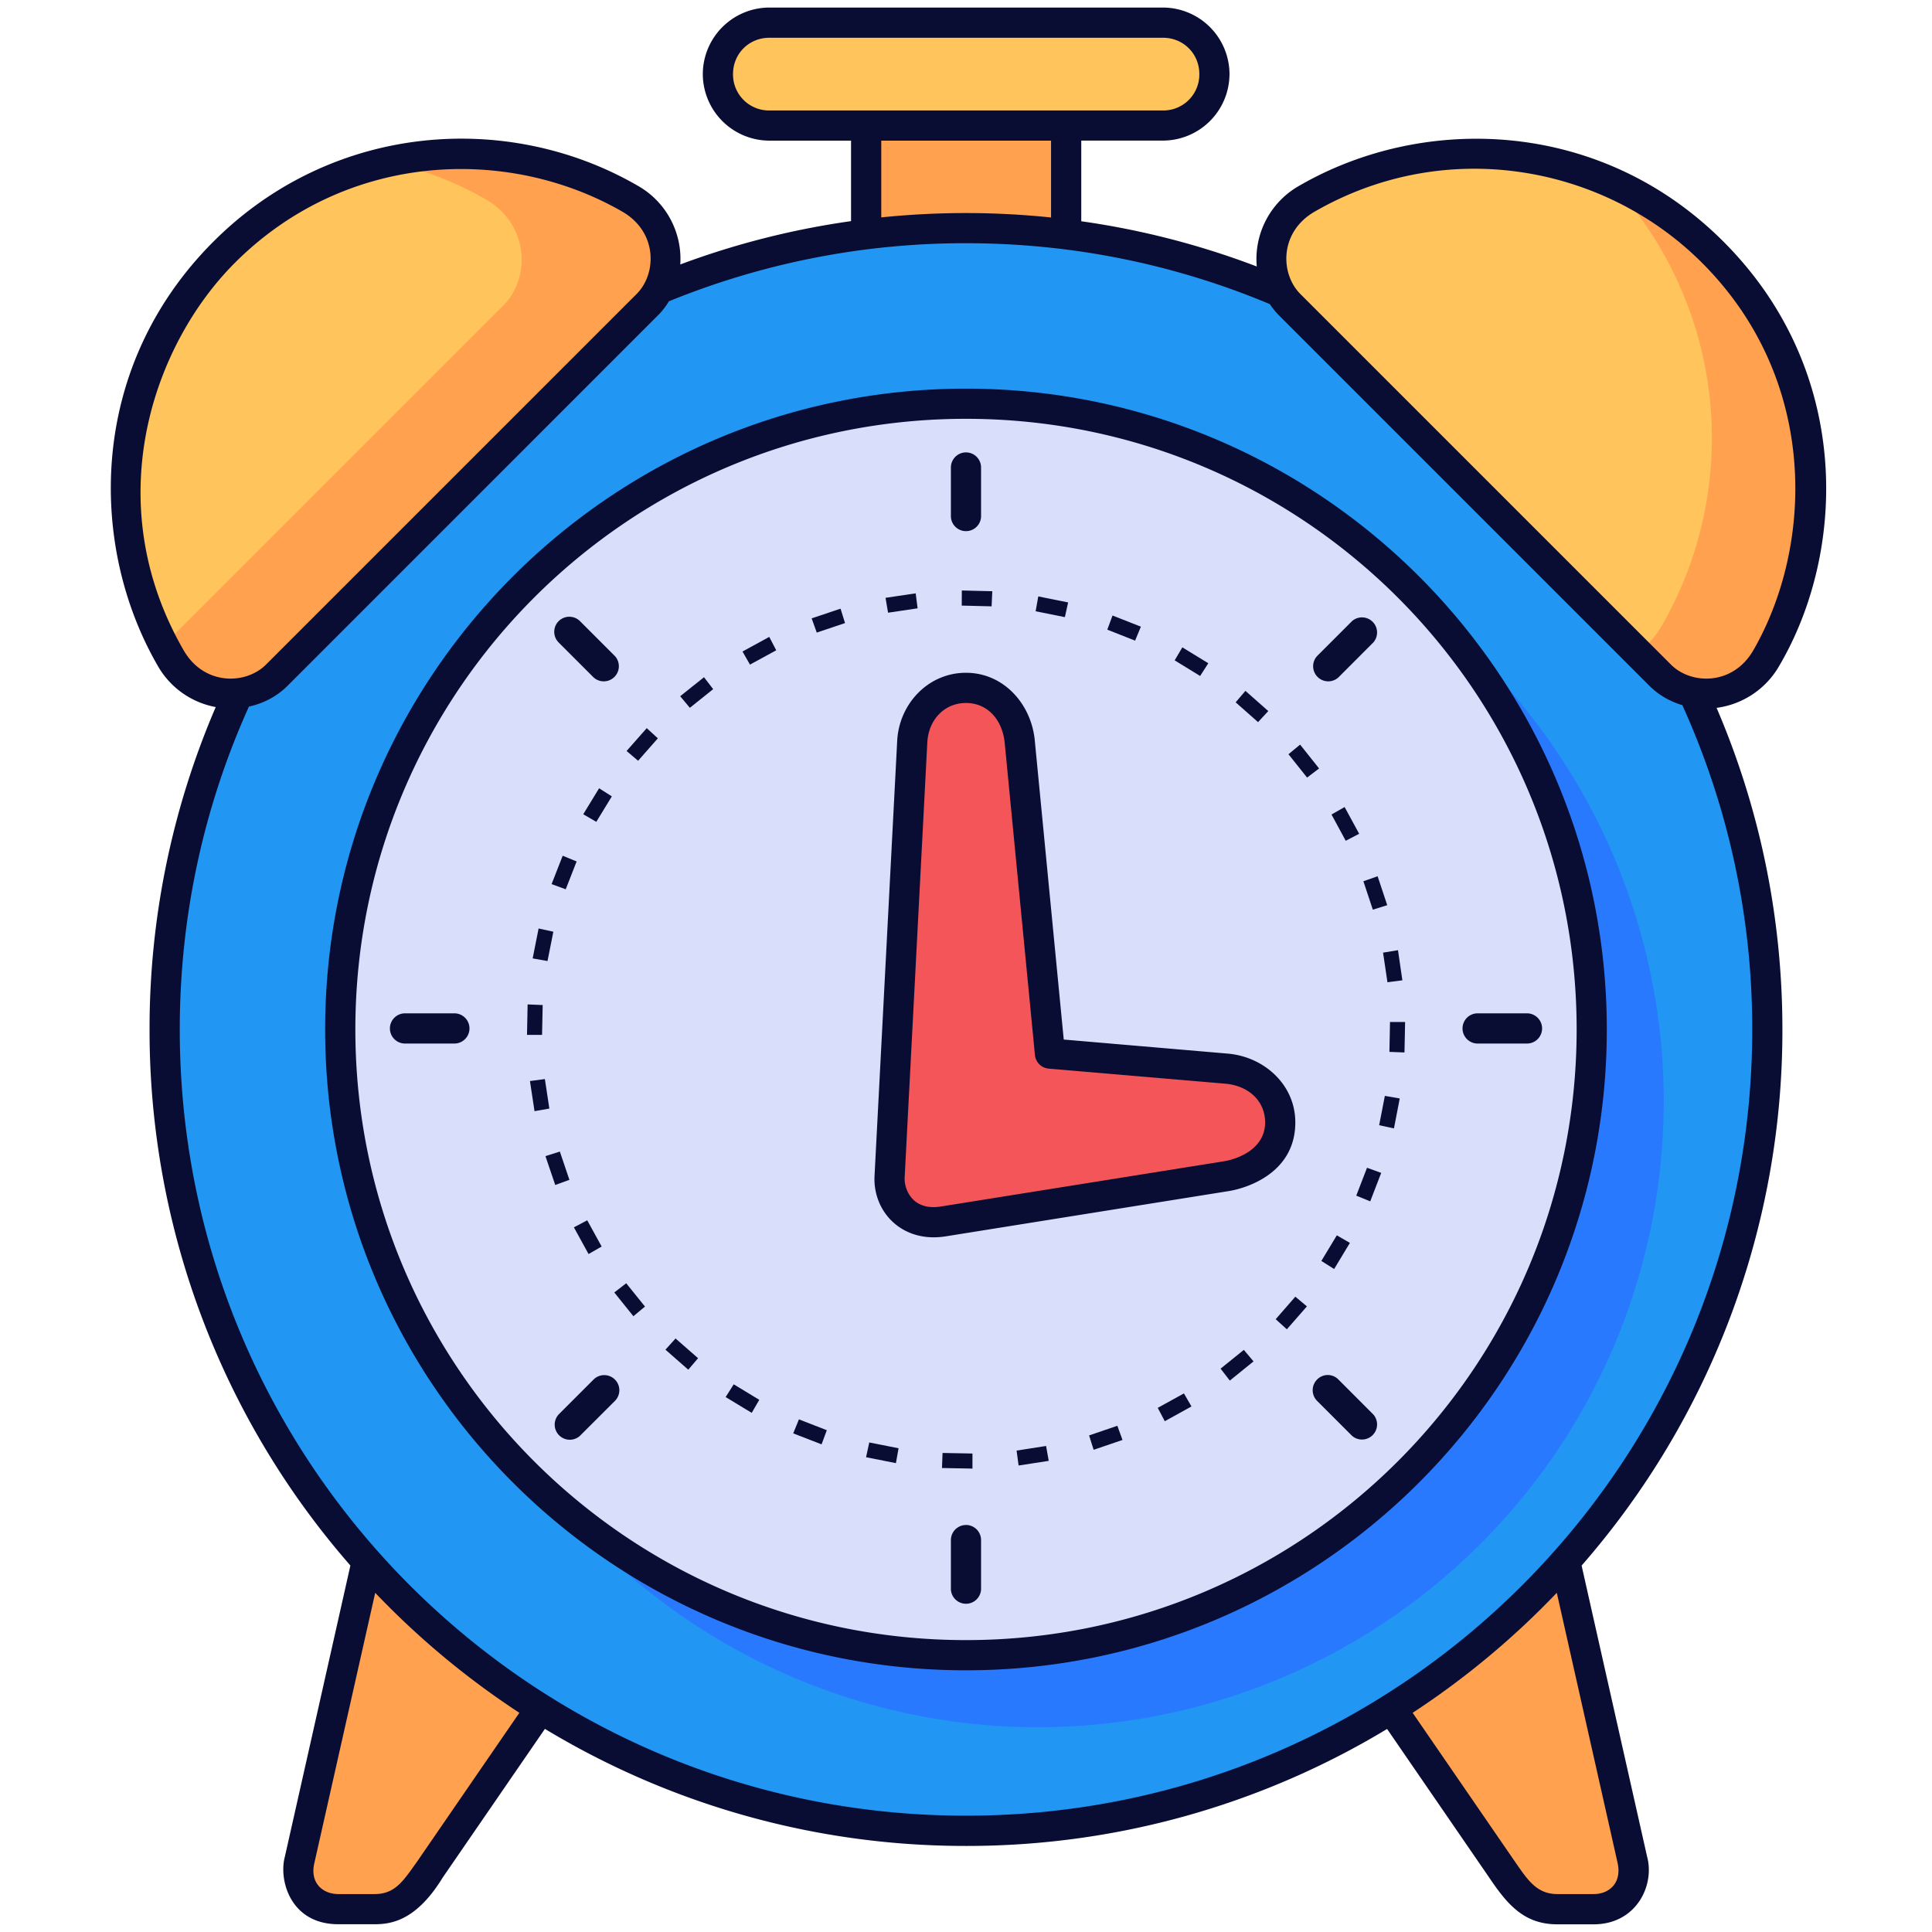 <svg xmlns="http://www.w3.org/2000/svg" fill="none" viewBox="0 0 44 44"><path fill="#FFA14E" d="M8.424 35.248l-1.601 7.113c-.133.62.26 1.12.88 1.12h.83c.62 0 .904-.382 1.267-.916l2.653-3.86a18.249 18.249 0 0 1-4.03-3.457zm27.152 0l1.601 7.113c.133.62-.26 1.12-.88 1.12h-.83c-.62 0-.904-.382-1.267-.916l-2.653-3.86a18.246 18.246 0 0 0 4.03-3.457zM19.727 1.504h4.554V6.53h-4.554V1.504z"/><path fill="#2196F3" d="M40.25 23.446a18.25 18.25 0 1 1-36.502 0 18.25 18.25 0 0 1 36.502 0z"/><path fill="#2979FF" d="M37.89 25.085a14.251 14.251 0 1 1-28.502 0 14.251 14.251 0 0 1 28.503 0z"/><path fill="#D9DEFB" d="M36.251 23.445a14.25 14.25 0 1 1-28.501 0 14.25 14.25 0 0 1 28.501 0z"/><path fill="#FFC45C" d="M17.522.516h8.964c.65 0 1.172.522 1.172 1.172a1.17 1.17 0 0 1-1.172 1.172h-8.964a1.17 1.17 0 0 1-1.172-1.172c0-.65.523-1.172 1.172-1.172z"/><path fill="#F45558" d="M22 15.667c.678 0 1.159.55 1.224 1.224l.688 7.104 4.02.343c.675.058 1.224.546 1.224 1.224 0 .679-.555 1.118-1.224 1.225l-6.448 1.031c-.834.133-1.252-.487-1.224-1.02l.516-9.907c.035-.677.546-1.224 1.224-1.224z"/><path fill="#FFC45C" d="M39.008 5.743a7.654 7.654 0 0 1 1.22 9.24c-.567.983-1.789 1.023-2.418.394L29.374 6.94c-.629-.63-.59-1.852.395-2.418a7.659 7.659 0 0 1 9.239 1.22z" opacity=".999"/><path fill="#FFA14E" d="M36.712 4.165a8.567 8.567 0 0 1 1.132 10.09c-.15.259-.34.459-.551.605l.516.516c.63.63 1.852.59 2.419-.394a7.659 7.659 0 0 0-3.516-10.817z" opacity=".999"/><path fill="#FFC45C" d="M5.106 5.743a7.654 7.654 0 0 0-1.22 9.24c.566.983 1.789 1.023 2.418.394l8.435-8.436c.63-.63.59-1.852-.394-2.418a7.659 7.659 0 0 0-9.239 1.22z" opacity=".999"/><path fill="#FFA14E" d="M10.604 3.5a7.65 7.65 0 0 0-1.764.188c.78.166 1.531.453 2.227.854.984.567 1.024 1.789.395 2.418l-7.734 7.734c.05.097.103.193.157.288.567.984 1.79 1.024 2.419.395l8.435-8.436c.63-.63.59-1.851-.394-2.418A7.664 7.664 0 0 0 10.604 3.5z" opacity=".999"/><path fill="#0A0D33" d="M21.905 13.448l-.002.344.68.017.016-.344-.694-.017zm-1.051.065l-.687.102.058.339.673-.1-.044-.341zm2.792.07l-.06.338.666.134.074-.335-.68-.137zm-4.503.279l-.658.221.116.324.644-.217-.102-.328zm6.194.156l-.119.322.633.25.132-.318-.646-.254zm-7.818.487l-.609.333.17.298.598-.326-.159-.305zm9.408.238l-.175.296.58.356.186-.29-.591-.362zm-10.894.68l-.542.433.22.264.531-.425-.21-.273zm12.331.31l-.223.262.51.451.233-.252-.52-.46zm-13.635.85l-.459.52.262.223.45-.511-.253-.232zm14.88.375l-.265.219.424.532.273-.208-.432-.543zm-15.965.994l-.361.592.297.173.354-.58-.29-.185zm16.978.428l-.298.17.324.598.306-.159-.332-.61zm-17.807 1.108l-.253.647.322.118.248-.634-.317-.13zm18.56.468l-.325.114.215.647.328-.102-.219-.659zm-19.109 1.19l-.135.681.338.06.133-.668-.336-.073zm19.572.494l-.34.056.1.674.34-.044-.1-.686zm-19.822 1.235l-.014.694h.343l.014-.68-.343-.014zm19.64.4l-.013.681.343.013.014-.693h-.344zm-19.247 1.3l-.34.045.104.686.338-.059-.102-.672zm19.13.383l-.13.668.337.073.132-.682-.339-.059zM12.75 26.226l-.328.104.223.657.323-.117-.218-.644zm18.383.369l-.245.635.318.13.25-.648-.323-.117zm-17.76 1.197l-.303.16.334.608.298-.171-.328-.597zm17.072.342l-.352.583.291.184.359-.595-.298-.172zm-16.183 1.091l-.272.21.435.541.264-.22-.427-.53zm15.238.306l-.447.513.254.23.457-.522-.264-.221zm-14.115.952l-.23.255.52.456.223-.262-.513-.449zm12.942.26l-.529.427.21.272.54-.437-.22-.262zm-11.617.784l-.184.29.594.36.172-.297-.582-.353zm10.253.207l-.596.329.16.304.608-.336-.172-.297zm-8.768.591l-.13.319.646.25.119-.322-.635-.247zm7.252.146l-.644.22.104.327.657-.224-.117-.323zm-5.65.38l-.073.336.68.135.06-.339-.667-.132zm4.027.08l-.672.105.046.34.686-.106-.06-.338zm-2.358.159l-.013.343.694.013v-.343l-.68-.013z" opacity=".999"/><path fill="#0A0D33" d="M17.522.172a1.52 1.52 0 0 0-1.516 1.515 1.52 1.52 0 0 0 1.516 1.516h1.86v1.833c-1.347.19-2.65.524-3.889.987a1.915 1.915 0 0 0-.977-1.798C11.551 2.513 7.556 2.807 4.863 5.5c-2.891 2.89-2.837 6.947-1.276 9.653a1.92 1.92 0 0 0 1.326.95 18.532 18.532 0 0 0-1.507 7.341 18.52 18.52 0 0 0 4.574 12.21l-1.493 6.633c-.144.537.131 1.536 1.216 1.536h.83c.375 0 .948-.08 1.55-1.064l2.327-3.385A18.499 18.499 0 0 0 22 42.04a18.5 18.5 0 0 0 9.59-2.664l2.326 3.385c.423.63.806 1.064 1.55 1.064h.83c.969 0 1.391-.886 1.217-1.535l-1.493-6.635a18.52 18.52 0 0 0 4.573-12.209c0-2.6-.534-5.077-1.499-7.325a1.933 1.933 0 0 0 1.432-.966c1.516-2.582 1.676-6.701-1.276-9.653-2.807-2.808-6.832-2.905-9.653-1.276a1.917 1.917 0 0 0-.975 1.843 18.478 18.478 0 0 0-3.997-1.03V3.202h1.86a1.52 1.52 0 0 0 1.516-1.516A1.52 1.52 0 0 0 26.486.172h-8.964zm0 .688h8.964c.465 0 .828.363.828.827a.82.82 0 0 1-.828.829h-8.964a.82.82 0 0 1-.828-.829c0-.464.363-.827.828-.827zm2.548 2.343h3.867v1.75a18.789 18.789 0 0 0-3.867-.002V3.203zM14.173 4.82c.802.463.79 1.412.323 1.878l-8.435 8.435c-.467.467-1.415.48-1.878-.322-1.946-3.371-.706-6.952 1.166-8.825 2.541-2.54 6.223-2.664 8.824-1.166zm24.591 1.167c2.679 2.678 2.529 6.463 1.166 8.824-.463.801-1.411.79-1.878.322l-8.435-8.435c-.466-.466-.48-1.415.323-1.878 2.984-1.719 6.588-1.07 8.824 1.167zm-16.765-.448c2.455 0 4.792.494 6.92 1.387.062.092.132.179.211.258l8.436 8.436c.21.21.469.357.748.439a17.836 17.836 0 0 1 1.592 7.386c0 9.893-8.013 17.906-17.907 17.906-9.893 0-17.905-8.013-17.905-17.906 0-2.622.563-5.11 1.575-7.353.33-.072.636-.23.878-.472l8.435-8.436c.098-.097.182-.206.252-.322a17.85 17.85 0 0 1 6.765-1.323zm0 3.312c-8.056 0-14.594 6.538-14.594 14.594 0 8.057 6.538 14.595 14.594 14.595 8.057 0 14.595-6.538 14.595-14.595 0-8.056-6.538-14.594-14.595-14.594zm0 .687c7.685 0 13.908 6.222 13.908 13.907s-6.223 13.907-13.908 13.907c-7.684 0-13.906-6.222-13.906-13.907S14.315 9.538 21.999 9.538zm0 .765a.344.344 0 0 0-.343.344v1.124a.344.344 0 0 0 .687 0v-1.124a.344.344 0 0 0-.344-.344zm-9.276 3.843a.344.344 0 0 0 0 .486l.795.795a.344.344 0 0 0 .486-.486l-.795-.795a.345.345 0 0 0-.486 0zm18.068 0l-.795.795a.344.344 0 0 0 .486.486l.794-.795a.344.344 0 0 0-.485-.486zm-8.792 1.176c-.863 0-1.523.711-1.566 1.551l-.516 9.907c-.042.812.622 1.536 1.621 1.377l6.447-1.031c.393-.063 1.515-.402 1.515-1.564 0-.864-.716-1.497-1.54-1.567l-3.734-.32-.66-6.817c-.079-.818-.703-1.536-1.567-1.536zm0 .688c.493 0 .832.382.883.914l.688 7.103a.344.344 0 0 0 .312.31l4.02.343c.528.045.91.39.91.882 0 .625-.658.84-.935.885l-6.447 1.03c-.645.104-.841-.384-.827-.66l.516-9.909c.027-.514.387-.898.88-.898zM9.224 23.078a.344.344 0 0 0 0 .688h1.124a.344.344 0 0 0 0-.688H9.224zm24.428 0a.344.344 0 1 0 0 .688h1.124a.344.344 0 0 0 0-.688h-1.124zm-20.134 8.34l-.795.795a.344.344 0 0 0 .486.486l.795-.794a.344.344 0 0 0-.486-.487zm16.478 0a.344.344 0 0 0 0 .486l.795.795a.344.344 0 0 0 .485-.486l-.794-.795a.338.338 0 0 0-.486 0zm-7.997 3.313a.344.344 0 0 0-.343.343v1.125a.344.344 0 0 0 .687 0v-1.125A.344.344 0 0 0 22 34.73zm13.456 1.544l1.386 6.157c.096.45-.191.704-.544.704h-.83c-.483 0-.687-.34-.984-.766l-2.311-3.362a18.699 18.699 0 0 0 3.283-2.733zm-26.91 0a18.697 18.697 0 0 0 3.283 2.733L9.517 42.37v.002c-.323.448-.505.764-.984.764h-.83c-.35 0-.648-.252-.545-.7l1.387-6.16z"/></svg>